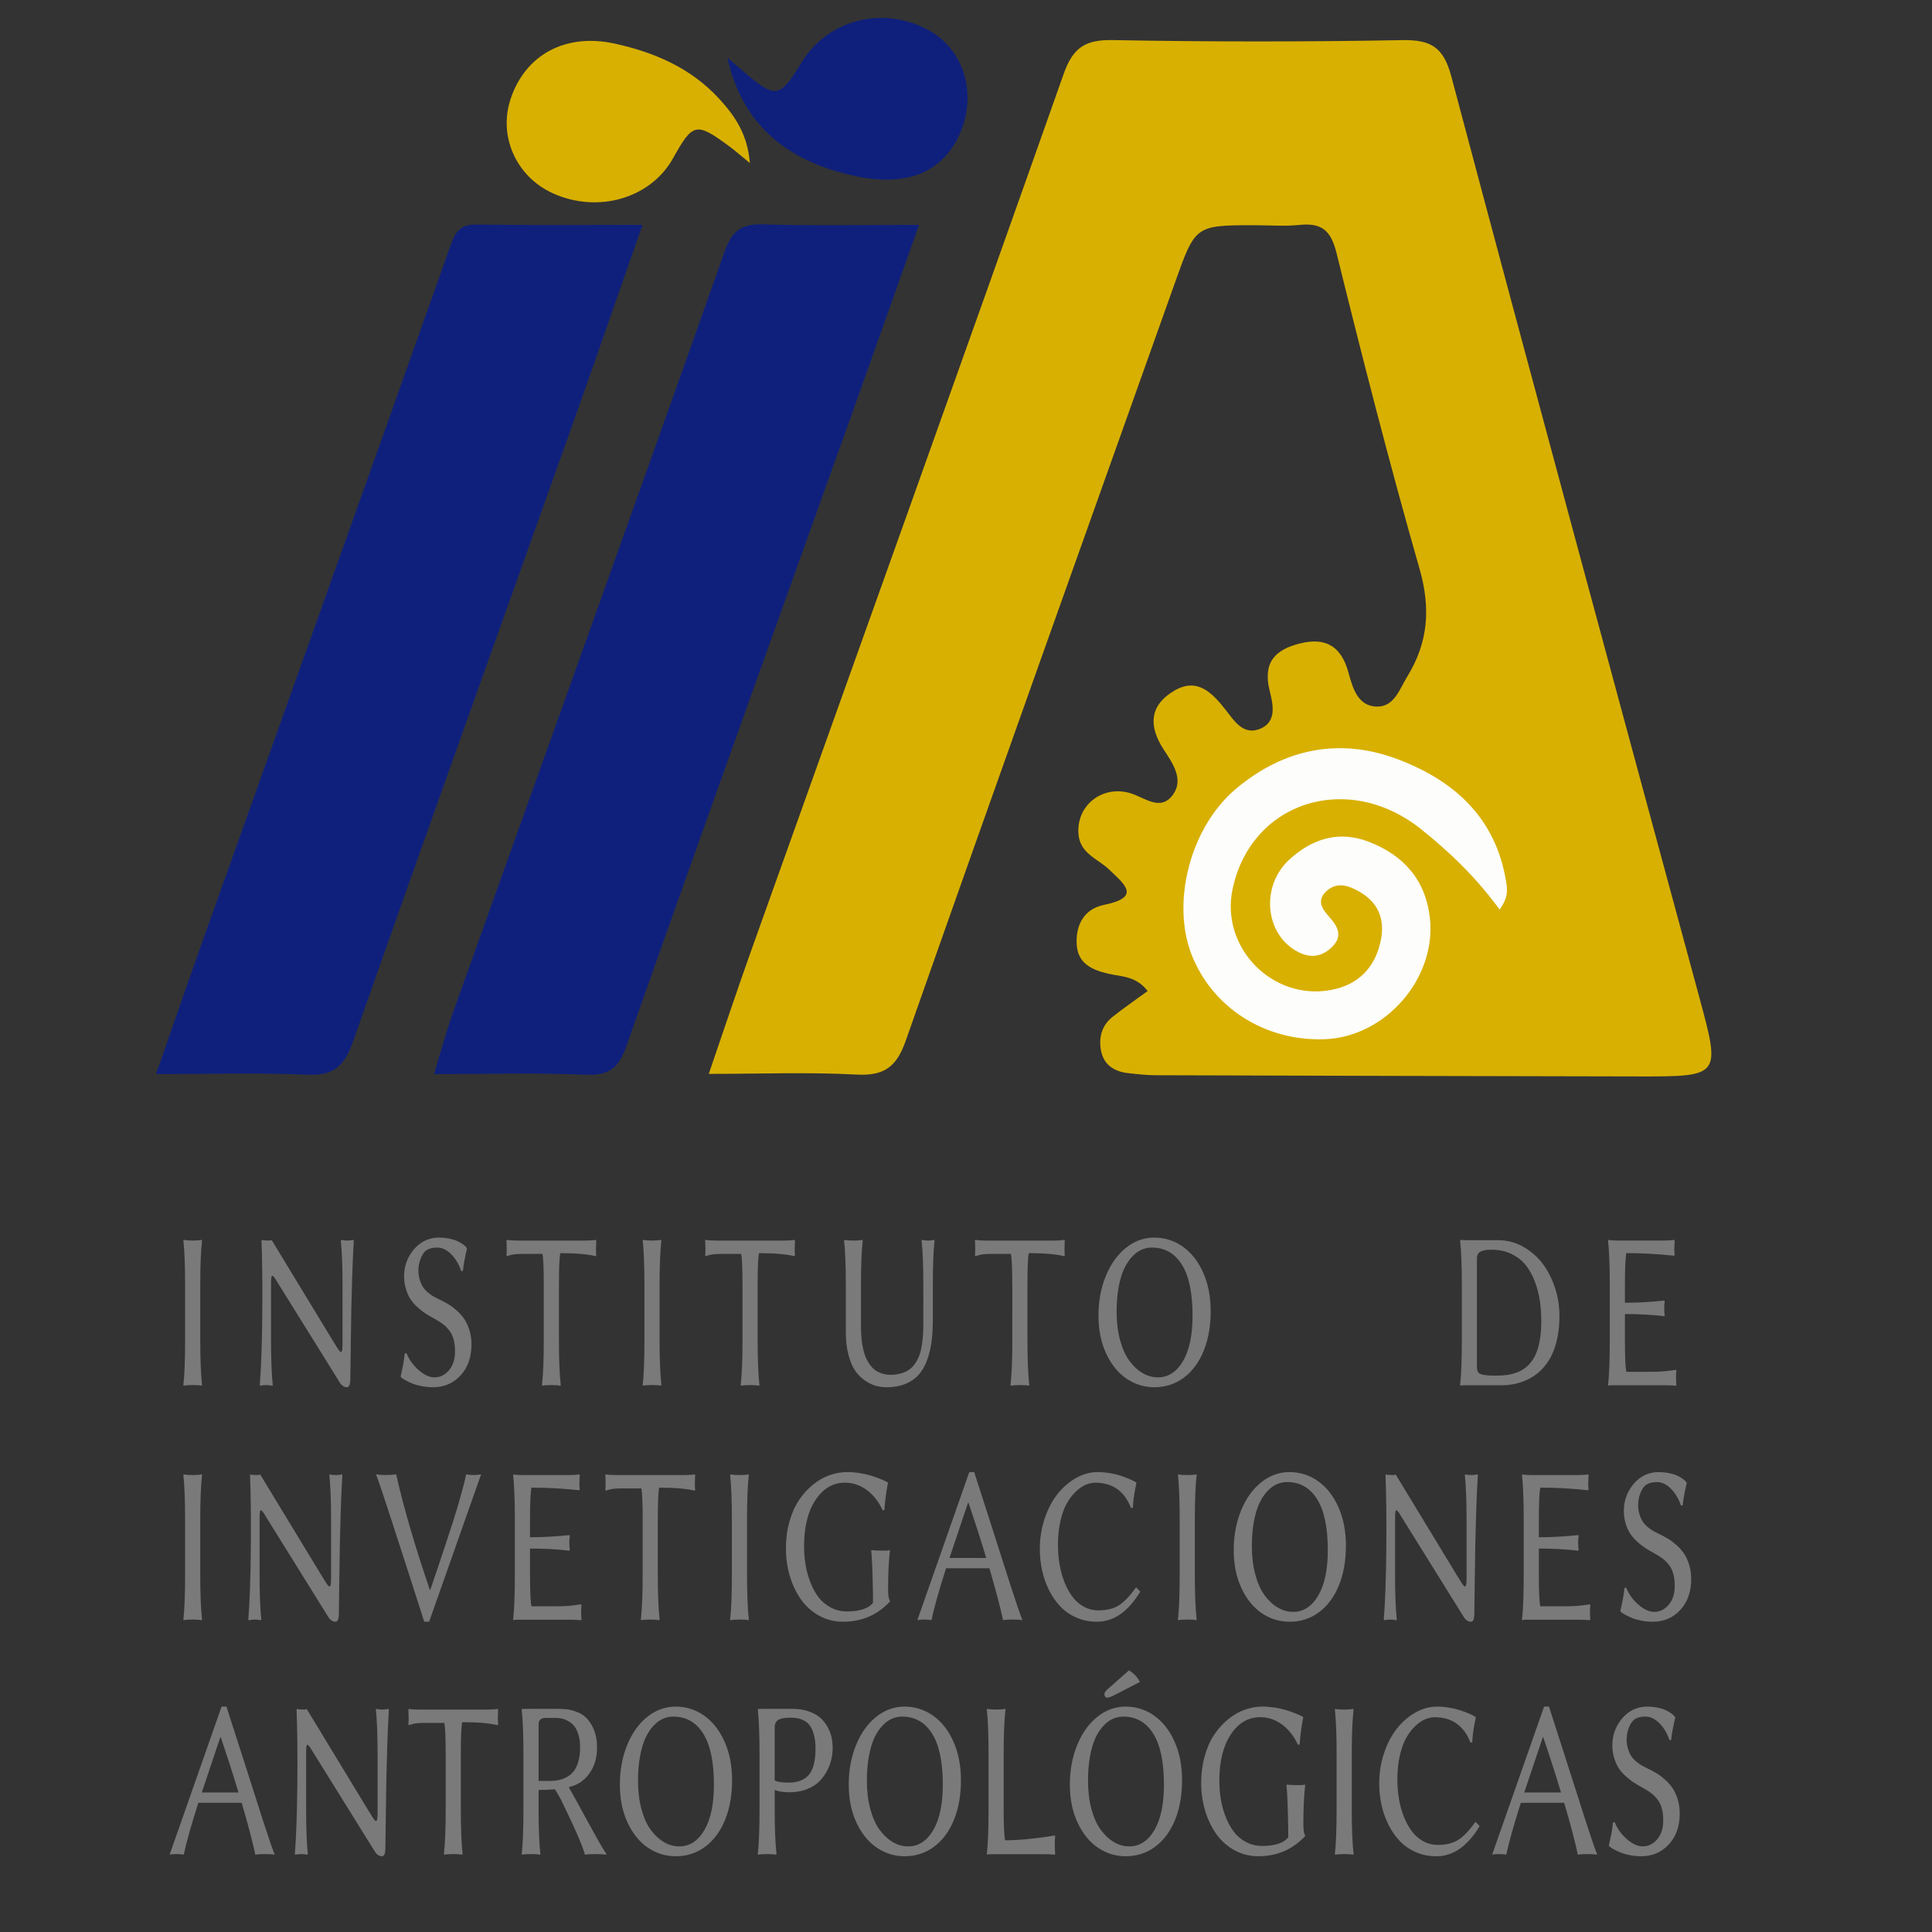 <?xml version="1.0" encoding="utf-8"?>
<!-- Generator: Adobe Illustrator 24.2.1, SVG Export Plug-In . SVG Version: 6.00 Build 0)  -->
<svg version="1.1" id="Layer_1" xmlns="http://www.w3.org/2000/svg" xmlns:xlink="http://www.w3.org/1999/xlink" x="0px" y="0px"
	 viewBox="0 0 100 100" style="enable-background:new 0 0 100 100;" xml:space="preserve">
<rect x="0" y="0" width="100" height="100" fill="#333333" stroke="none"/>
<style type="text/css">
	.logo1_logo_siteName_st0{fill:#D8B001;}
	.logo1_logo_siteName_st1{fill:#0F207C;}
	.logo1_siteName_st2{fill:#D8B002;}
	.logo1_siteName_st3{fill:#FDFDFB;}
	.logo1_siteName_st4{fill:#7A7A7A;}
</style>
<g>
	<path class="logo1_logo_siteName_st0" d="M59.403,51.295c-0.612-0.792-1.378-0.74-2.042-0.896
		c-0.879-0.207-1.6-0.544-1.634-1.573c-0.033-1.005,0.414-1.785,1.421-1.991
		c1.939-0.397,1.061-1.06,0.261-1.828c-0.577-0.554-1.493-0.814-1.585-1.813
		c-0.136-1.483,1.204-2.564,2.662-2.146c0.747,0.214,1.594,0.999,2.245,0.058
		c0.546-0.791-0.05-1.624-0.493-2.3c-0.8-1.221-0.742-2.286,0.519-3.043
		c1.192-0.716,1.962,0.062,2.678,0.973c0.419,0.532,0.88,1.302,1.708,1.016
		c0.998-0.345,0.738-1.334,0.572-2.009c-0.36-1.467,0.295-2.123,1.578-2.44
		c1.338-0.331,2.133,0.153,2.507,1.518c0.211,0.77,0.476,1.76,1.501,1.752
		c0.877-0.007,1.143-0.912,1.544-1.564c1.083-1.762,1.212-3.535,0.631-5.566
		c-1.549-5.415-2.947-10.874-4.296-16.342c-0.29-1.177-0.773-1.579-1.918-1.459
		c-0.764,0.08-1.544,0.016-2.317,0.016c-3.083,0.001-3.073,0.004-4.128,2.97
		c-4.652,13.076-9.331,26.142-13.934,39.235c-0.478,1.359-1.109,1.833-2.547,1.757
		c-2.482-0.132-4.976-0.036-7.65-0.036c0.766-2.23,1.45-4.293,2.181-6.34
		c5.403-15.138,10.836-30.265,16.189-45.42c0.486-1.376,1.128-1.775,2.545-1.749
		c4.992,0.093,9.987,0.092,14.979,0.002c1.479-0.027,2.137,0.362,2.539,1.874
		c4.221,15.878,8.522,31.735,12.817,47.594c1.132,4.178,1.157,4.178-3.16,4.171
		c-8.32-0.015-16.641-0.036-24.961-0.062c-0.473-0.001-0.948-0.055-1.419-0.108
		c-0.711-0.08-1.259-0.417-1.404-1.152c-0.134-0.677,0.027-1.314,0.597-1.764
		C58.144,52.188,58.729,51.787,59.403,51.295z"/>
	<path class="logo1_logo_siteName_st1" d="M47.568,11.639c-1.088,3.066-2.106,5.956-3.138,8.841
		c-4.007,11.207-8.039,22.406-11.996,33.631c-0.404,1.146-0.874,1.571-2.112,1.517
		c-2.543-0.111-5.094-0.033-7.861-0.033c0.36-1.169,0.641-2.22,1.005-3.24
		c4.682-13.106,9.394-26.201,14.035-39.321c0.389-1.101,0.876-1.455,2.006-1.42
		C42.111,11.694,44.718,11.639,47.568,11.639z"/>
	<path class="logo1_logo_siteName_st1" d="M33.253,11.639c-1.241,3.545-2.414,6.946-3.621,10.336
		c-3.792,10.649-7.619,21.286-11.365,31.95c-0.443,1.261-1.004,1.765-2.373,1.703
		c-2.542-0.116-5.093-0.033-7.818-0.033c0.869-2.485,1.671-4.817,2.499-7.139
		c4.256-11.93,8.528-23.856,12.76-35.794c0.258-0.729,0.546-1.053,1.355-1.04
		C27.474,11.666,30.259,11.639,33.253,11.639z"/>
	<path class="logo1_siteName_st2" d="M38.813,8.439c-0.476-0.388-0.767-0.647-1.08-0.877
		c-1.701-1.251-1.871-1.212-2.898,0.631c-1.157,2.076-3.885,2.87-6.221,1.811
		c-1.891-0.857-2.828-2.946-2.187-4.877c0.766-2.308,2.855-3.425,5.387-2.87
		c2.069,0.453,3.949,1.263,5.417,2.863C38.041,6.004,38.694,6.951,38.813,8.439z"/>
	<path class="logo1_logo_siteName_st1" d="M37.649,2.987c0.261,0.224,0.523,0.447,0.784,0.671
		c1.723,1.477,1.913,1.451,3.06-0.432c1.351-2.218,4.226-2.95,6.562-1.672
		c1.861,1.018,2.547,3.342,1.602,5.42c-0.846,1.86-2.596,2.716-5.31,2.156
		C41.028,8.445,38.462,6.682,37.649,2.987z"/>
	<path class="logo1_siteName_st3" d="M77.62,47.079c-1.221-1.672-2.585-2.978-4.061-4.158
		c-3.798-3.035-8.811-1.43-9.763,3.11c-0.629,2.999,2.041,5.763,5.076,5.214
		c1.428-0.259,2.314-1.159,2.601-2.588c0.224-1.114-0.154-1.981-1.174-2.541
		c-0.555-0.305-1.125-0.467-1.646,0.012c-0.563,0.518-0.157,0.987,0.194,1.382
		c0.46,0.517,0.633,1.009,0.065,1.538c-0.544,0.506-1.134,0.554-1.794,0.187
		c-1.648-0.916-1.875-3.37-0.383-4.743c1.175-1.081,2.563-1.52,4.11-0.924
		c1.797,0.693,2.944,1.968,3.165,3.943c0.349,3.117-2.29,6.159-5.434,6.278
		c-3.085,0.117-5.816-1.616-6.899-4.377c-1.053-2.687-0.091-6.593,2.319-8.604
		c2.452-2.046,5.315-2.655,8.347-1.511c2.928,1.105,5.072,3.031,5.61,6.315
		C78.018,46.013,78.091,46.427,77.62,47.079z"/>
	<g>
		<path class="logo1_siteName_st4" d="M9.581,66.532c0-0.997-0.03-1.771-0.089-2.321l0.018-0.034
			c0.11,0.022,0.264,0.034,0.463,0.034s0.354-0.012,0.467-0.034l0.018,0.034
			c-0.062,0.539-0.093,1.313-0.093,2.321v2.836c0,0.967,0.031,1.74,0.093,2.321l-0.018,0.034
			c-0.113-0.022-0.269-0.034-0.467-0.034s-0.353,0.012-0.463,0.034L9.492,71.689
			c0.059-0.524,0.089-1.299,0.089-2.321V66.532z"/>
		<path class="logo1_siteName_st4" d="M13.535,64.211l0.018-0.034c0.047,0.022,0.175,0.034,0.383,0.034l0.129-0.023
			l3.125,5.146c0.213,0.352,0.341,0.55,0.383,0.595c0.074,0.083,0.122,0.057,0.143-0.079
			c0.006-0.053,0.01-0.128,0.013-0.227v-3.091c0-0.997-0.03-1.771-0.089-2.321l0.018-0.034
			c0.11,0.022,0.217,0.034,0.321,0.034c0.098,0,0.203-0.012,0.316-0.034l0.018,0.034
			c-0.036,0.604-0.063,1.236-0.084,1.899c-0.021,0.662-0.036,1.209-0.044,1.642
			s-0.019,1.054-0.029,1.865c-0.011,0.812-0.019,1.421-0.024,1.829
			c-0.009,0.237-0.067,0.356-0.174,0.356c-0.154,0-0.285-0.093-0.392-0.277l-3.179-5.112l-0.143-0.232
			c-0.035-0.053-0.068-0.093-0.098-0.119s-0.051-0.036-0.064-0.03
			c-0.014,0.005-0.024,0.034-0.034,0.087c-0.009,0.054-0.014,0.113-0.016,0.182
			c-0.001,0.067-0.002,0.168-0.002,0.3v2.769c0,0.996,0.03,1.771,0.089,2.321l-0.018,0.034
			c-0.113-0.022-0.22-0.034-0.321-0.034c-0.101,0-0.206,0.012-0.316,0.034l-0.018-0.034
			c0.071-0.891,0.114-2.092,0.129-3.604C13.589,66.574,13.576,65.282,13.535,64.211z"/>
		<path class="logo1_siteName_st4" d="M22.488,71.293c0.288,0,0.537-0.121,0.748-0.365
			c0.21-0.243,0.316-0.572,0.316-0.987c0-0.238-0.026-0.447-0.078-0.629
			c-0.052-0.181-0.13-0.337-0.236-0.467c-0.105-0.131-0.215-0.238-0.329-0.323
			c-0.114-0.085-0.255-0.172-0.421-0.263c-0.184-0.103-0.337-0.192-0.459-0.271
			c-0.131-0.083-0.27-0.192-0.418-0.326s-0.27-0.272-0.363-0.416
			c-0.094-0.144-0.172-0.317-0.236-0.521c-0.064-0.204-0.096-0.423-0.096-0.657
			c0-0.403,0.096-0.768,0.289-1.093c0.193-0.324,0.432-0.563,0.717-0.719
			c0.247-0.132,0.507-0.198,0.784-0.198c0.199,0,0.385,0.019,0.559,0.054
			c0.173,0.036,0.312,0.079,0.416,0.131c0.104,0.051,0.194,0.103,0.27,0.155s0.128,0.099,0.158,0.136
			l0.044,0.051l0.018,0.034c-0.116,0.502-0.186,0.889-0.209,1.161l-0.089,0.011
			c-0.125-0.362-0.3-0.655-0.527-0.88s-0.465-0.337-0.714-0.337c-0.231,0-0.417,0.045-0.557,0.136
			c-0.119,0.083-0.218,0.225-0.298,0.425s-0.12,0.405-0.12,0.617c0,0.185,0.025,0.354,0.076,0.509
			c0.05,0.155,0.11,0.281,0.178,0.38c0.068,0.098,0.159,0.192,0.271,0.283
			c0.113,0.09,0.209,0.157,0.29,0.2c0.08,0.044,0.179,0.094,0.298,0.15
			c0.167,0.079,0.318,0.161,0.457,0.246s0.283,0.196,0.436,0.334s0.281,0.285,0.383,0.441
			c0.103,0.157,0.188,0.347,0.256,0.569c0.068,0.223,0.102,0.464,0.102,0.725
			c0,0.661-0.188,1.194-0.565,1.603c-0.376,0.407-0.852,0.611-1.424,0.611
			c-0.199,0-0.392-0.018-0.579-0.054s-0.344-0.079-0.47-0.13c-0.126-0.052-0.237-0.103-0.334-0.153
			c-0.096-0.051-0.167-0.094-0.211-0.127l-0.067-0.057l-0.018-0.034
			c0.009-0.038,0.028-0.125,0.058-0.261l0.067-0.317c0.015-0.075,0.031-0.172,0.049-0.291
			c0.018-0.119,0.031-0.228,0.041-0.325l0.089-0.012c0.14,0.344,0.353,0.638,0.639,0.883
			C21.962,71.171,22.232,71.293,22.488,71.293z"/>
		<path class="logo1_siteName_st4" d="M28.147,66.562c0-0.896-0.023-1.45-0.071-1.66c-0.362,0-0.696,0-1.002,0
			c-0.303,0-0.519,0.02-0.65,0.06l-0.191,0.06l-0.018-0.046c0.018-0.181,0.018-0.436,0-0.764
			l0.018-0.034c0.146,0.022,0.328,0.034,0.547,0.034h3.517c0.22,0,0.402-0.012,0.547-0.034
			l0.018,0.034c-0.018,0.328-0.018,0.583,0,0.764l-0.018,0.046c-0.418-0.105-1.033-0.159-1.843-0.159
			c-0.047,0.212-0.071,0.769-0.071,1.671v2.836c0,0.967,0.031,1.74,0.093,2.321l-0.022,0.034
			c-0.11-0.022-0.264-0.034-0.463-0.034c-0.199,0-0.354,0.012-0.463,0.034l-0.022-0.034
			c0.062-0.548,0.093-1.317,0.093-2.308V66.562z"/>
		<path class="logo1_siteName_st4" d="M33.356,66.532c0-0.997-0.03-1.771-0.089-2.321l0.018-0.034
			c0.11,0.022,0.264,0.034,0.463,0.034s0.354-0.012,0.467-0.034l0.018,0.034
			c-0.062,0.539-0.093,1.313-0.093,2.321v2.836c0,0.967,0.031,1.74,0.093,2.321l-0.018,0.034
			c-0.113-0.022-0.269-0.034-0.467-0.034s-0.353,0.012-0.463,0.034l-0.018-0.034
			c0.059-0.524,0.089-1.299,0.089-2.321V66.532z"/>
		<path class="logo1_siteName_st4" d="M38.432,66.562c0-0.896-0.023-1.45-0.071-1.66c-0.362,0-0.696,0-1.002,0
			c-0.303,0-0.519,0.02-0.65,0.06l-0.191,0.06l-0.018-0.046c0.018-0.181,0.018-0.436,0-0.764
			l0.018-0.034c0.146,0.022,0.328,0.034,0.547,0.034h3.517c0.22,0,0.402-0.012,0.547-0.034
			l0.018,0.034c-0.018,0.328-0.018,0.583,0,0.764l-0.018,0.046c-0.418-0.105-1.033-0.159-1.843-0.159
			c-0.047,0.212-0.071,0.769-0.071,1.671v2.836c0,0.967,0.031,1.74,0.093,2.321l-0.022,0.034
			c-0.11-0.022-0.264-0.034-0.463-0.034c-0.199,0-0.354,0.012-0.463,0.034l-0.022-0.034
			c0.062-0.548,0.093-1.317,0.093-2.308V66.562z"/>
		<path class="logo1_siteName_st4" d="M47.791,66.532c0-0.997-0.029-1.771-0.089-2.321l0.018-0.034
			c0.113,0.022,0.219,0.034,0.316,0.034c0.104,0,0.211-0.012,0.32-0.034l0.018,0.034
			c-0.06,0.513-0.089,1.287-0.089,2.321v1.737c0,0.435-0.022,0.823-0.066,1.167
			c-0.045,0.343-0.123,0.666-0.234,0.968s-0.256,0.553-0.434,0.753s-0.406,0.357-0.684,0.473
			s-0.599,0.173-0.964,0.173c-0.184,0-0.363-0.021-0.538-0.065c-0.175-0.043-0.361-0.129-0.559-0.258
			c-0.197-0.128-0.369-0.293-0.516-0.495c-0.147-0.201-0.269-0.478-0.365-0.826
			c-0.096-0.35-0.145-0.75-0.145-1.203v-2.423c0-0.997-0.03-1.771-0.089-2.321l0.018-0.034
			c0.11,0.022,0.264,0.034,0.463,0.034s0.354-0.012,0.467-0.034l0.018,0.034
			c-0.062,0.539-0.093,1.313-0.093,2.321v2.038c0,0.105,0,0.191,0.002,0.257
			c0.001,0.066,0.007,0.172,0.016,0.317s0.021,0.271,0.038,0.377
			c0.017,0.105,0.042,0.232,0.078,0.382s0.078,0.277,0.127,0.385s0.113,0.219,0.193,0.334
			c0.081,0.115,0.169,0.21,0.267,0.283c0.098,0.073,0.216,0.134,0.354,0.182
			c0.138,0.047,0.29,0.07,0.456,0.07c0.214,0,0.407-0.027,0.579-0.082s0.316-0.127,0.432-0.218
			c0.116-0.091,0.217-0.207,0.303-0.349s0.153-0.284,0.2-0.427c0.048-0.144,0.086-0.312,0.113-0.507
			c0.028-0.194,0.047-0.374,0.056-0.538c0.01-0.164,0.014-0.351,0.014-0.558V66.532z"/>
		<path class="logo1_siteName_st4" d="M52.395,66.562c0-0.896-0.024-1.45-0.071-1.66c-0.362,0-0.696,0-1.002,0
			c-0.303,0-0.52,0.02-0.649,0.06l-0.191,0.06l-0.019-0.046c0.019-0.181,0.019-0.436,0-0.764
			l0.019-0.034c0.145,0.022,0.327,0.034,0.547,0.034h3.517c0.22,0,0.402-0.012,0.548-0.034
			l0.018,0.034c-0.018,0.328-0.018,0.583,0,0.764l-0.018,0.046c-0.418-0.105-1.032-0.159-1.843-0.159
			c-0.048,0.212-0.071,0.769-0.071,1.671v2.836c0,0.967,0.031,1.74,0.094,2.321l-0.022,0.034
			c-0.11-0.022-0.265-0.034-0.463-0.034c-0.199,0-0.354,0.012-0.463,0.034l-0.022-0.034
			c0.062-0.548,0.094-1.317,0.094-2.308V66.562z"/>
		<path class="logo1_siteName_st4" d="M62.665,67.874c0,0.766-0.121,1.447-0.362,2.043
			c-0.242,0.597-0.585,1.061-1.029,1.391c-0.443,0.33-0.951,0.495-1.524,0.495
			c-0.525,0-1.006-0.148-1.442-0.444c-0.436-0.297-0.787-0.729-1.053-1.3
			c-0.266-0.569-0.398-1.225-0.398-1.964c0-0.748,0.126-1.43,0.379-2.047
			c0.252-0.617,0.599-1.104,1.039-1.458s0.93-0.532,1.467-0.532c0.546,0,1.04,0.157,1.482,0.47
			c0.442,0.313,0.793,0.762,1.053,1.345S62.665,67.123,62.665,67.874z M59.62,64.573
			c-0.181,0-0.356,0.036-0.527,0.11c-0.171,0.073-0.336,0.194-0.494,0.362
			c-0.159,0.168-0.297,0.376-0.414,0.625s-0.212,0.564-0.283,0.946
			c-0.07,0.381-0.106,0.808-0.106,1.279c0,0.54,0.06,1.028,0.178,1.466
			c0.119,0.438,0.279,0.795,0.481,1.07c0.201,0.275,0.429,0.488,0.681,0.637
			c0.252,0.149,0.518,0.224,0.797,0.224c0.534,0,0.967-0.28,1.298-0.841s0.496-1.347,0.496-2.357
			c0-1.174-0.186-2.055-0.557-2.642S60.282,64.573,59.62,64.573z"/>
		<path class="logo1_siteName_st4" d="M76.056,64.193c0.193,0,0.443,0,0.752,0c0.31,0,0.56,0,0.753,0
			c0.43,0,0.841,0.104,1.23,0.313c0.391,0.209,0.726,0.488,1.007,0.84
			c0.28,0.352,0.503,0.771,0.67,1.255c0.166,0.485,0.249,0.991,0.249,1.518
			c0,0.395-0.033,0.759-0.101,1.092c-0.066,0.332-0.155,0.62-0.267,0.862
			c-0.111,0.243-0.247,0.459-0.405,0.649c-0.159,0.189-0.326,0.345-0.501,0.465
			s-0.362,0.22-0.563,0.299c-0.2,0.079-0.395,0.135-0.583,0.166
			c-0.188,0.032-0.379,0.049-0.571,0.049c-0.339,0-0.654,0-0.946,0c-0.293,0-0.533,0-0.724,0
			c-0.095,0-0.182,0-0.261,0c-0.078,0-0.133,0.002-0.162,0.007l-0.049,0.016l-0.009-0.034
			c0.06-0.524,0.089-1.299,0.089-2.321v-2.836c0-0.997-0.029-1.771-0.089-2.321l0.018-0.034
			C75.693,64.188,75.848,64.193,76.056,64.193z M76.447,70.738c0,0.136,0.021,0.233,0.062,0.292
			s0.132,0.102,0.27,0.13s0.358,0.042,0.661,0.042c0.195,0,0.374-0.01,0.536-0.03
			c0.162-0.021,0.324-0.06,0.487-0.116s0.309-0.131,0.437-0.221
			c0.128-0.091,0.248-0.208,0.36-0.352c0.113-0.144,0.206-0.312,0.28-0.507
			s0.133-0.425,0.174-0.69c0.042-0.266,0.062-0.563,0.062-0.892c0-0.378-0.025-0.736-0.075-1.076
			c-0.051-0.339-0.139-0.672-0.263-0.999c-0.125-0.326-0.282-0.607-0.473-0.844
			c-0.189-0.235-0.435-0.426-0.734-0.571s-0.64-0.218-1.02-0.218c-0.124,0-0.229,0.005-0.312,0.017
			s-0.161,0.032-0.235,0.062s-0.13,0.077-0.165,0.142c-0.036,0.064-0.054,0.146-0.054,0.243V70.738z"
			/>
		<path class="logo1_siteName_st4" d="M84.105,69.353c0,0.881,0.025,1.432,0.076,1.652c0.361,0,0.757,0,1.184,0
			c0.428,0,0.766-0.018,1.016-0.052L86.75,70.902l0.018,0.046c-0.012,0.121-0.018,0.25-0.018,0.386
			c0,0.02,0.006,0.139,0.018,0.358L86.75,71.727c-0.146-0.018-0.328-0.025-0.548-0.025h-2.488
			c-0.095,0-0.182,0-0.261,0c-0.078,0-0.133,0.002-0.162,0.008l-0.049,0.018l-0.009-0.034
			c0.06-0.524,0.089-1.299,0.089-2.322V66.533c0-0.997-0.029-1.771-0.089-2.322l0.018-0.034
			c0.101,0.022,0.255,0.034,0.463,0.034h2.399c0.22,0,0.402-0.012,0.548-0.034l0.018,0.034
			c-0.012,0.219-0.018,0.366-0.018,0.441c0,0.079,0.006,0.179,0.018,0.3l-0.018,0.046
			c-0.843-0.091-1.67-0.137-2.479-0.137c-0.051,0.227-0.076,0.783-0.076,1.671v0.899
			c0.639,0,1.316-0.037,2.034-0.113l0.027,0.034c-0.018,0.103-0.027,0.227-0.027,0.374
			c0,0.144,0.01,0.266,0.027,0.368l-0.027,0.033c-0.596-0.075-1.274-0.112-2.034-0.112V69.353z"/>
		<path class="logo1_siteName_st4" d="M9.581,78.67c0-0.997-0.03-1.771-0.089-2.321l0.018-0.034
			c0.11,0.022,0.264,0.034,0.463,0.034s0.354-0.012,0.467-0.034l0.018,0.034
			c-0.062,0.539-0.093,1.313-0.093,2.321v2.836c0,0.967,0.031,1.74,0.093,2.321l-0.018,0.034
			c-0.113-0.022-0.269-0.034-0.467-0.034s-0.353,0.012-0.463,0.034L9.492,83.827
			c0.059-0.524,0.089-1.299,0.089-2.321V78.67z"/>
		<path class="logo1_siteName_st4" d="M12.942,76.349l0.018-0.034c0.047,0.022,0.175,0.034,0.383,0.034l0.129-0.023
			l3.125,5.146c0.213,0.352,0.341,0.55,0.383,0.595c0.074,0.083,0.122,0.057,0.143-0.079
			c0.006-0.053,0.01-0.128,0.013-0.227v-3.091c0-0.997-0.03-1.771-0.089-2.321l0.018-0.034
			c0.11,0.022,0.217,0.034,0.321,0.034c0.098,0,0.203-0.012,0.316-0.034l0.018,0.034
			c-0.036,0.604-0.063,1.236-0.084,1.899c-0.021,0.662-0.036,1.209-0.044,1.642
			s-0.019,1.054-0.029,1.865c-0.011,0.812-0.019,1.421-0.024,1.829
			c-0.009,0.237-0.067,0.356-0.174,0.356c-0.154,0-0.285-0.093-0.392-0.277l-3.179-5.112l-0.143-0.232
			c-0.035-0.053-0.068-0.093-0.098-0.119s-0.051-0.036-0.064-0.03
			c-0.014,0.005-0.024,0.034-0.034,0.087c-0.009,0.054-0.014,0.113-0.016,0.182
			c-0.001,0.067-0.002,0.168-0.002,0.3v2.769c0,0.996,0.03,1.771,0.089,2.321l-0.018,0.034
			c-0.113-0.022-0.22-0.034-0.321-0.034c-0.101,0-0.206,0.012-0.316,0.034l-0.018-0.034
			c0.071-0.891,0.114-2.092,0.129-3.604C12.997,78.712,12.983,77.42,12.942,76.349z"/>
		<path class="logo1_siteName_st4" d="M22.269,82.293l0.223-0.651l0.245-0.725l0.227-0.68l0.249-0.758l0.223-0.68
			c0.098-0.306,0.172-0.546,0.223-0.719l0.178-0.617c0.068-0.238,0.125-0.448,0.171-0.632
			c0.046-0.183,0.085-0.355,0.118-0.518c0.104,0.022,0.242,0.034,0.414,0.034
			c0.131,0,0.251-0.012,0.361-0.034l-2.689,7.626h-0.254l-0.872-2.718l-1.006-3.103
			c-0.279-0.856-0.485-1.458-0.619-1.806c0.151,0.022,0.334,0.034,0.547,0.034
			c0.181,0,0.347-0.012,0.499-0.034c0.365,1.646,0.945,3.639,1.741,5.979H22.269z"/>
		<path class="logo1_siteName_st4" d="M27.434,81.49c0,0.881,0.025,1.432,0.075,1.652c0.362,0,0.757,0,1.185,0
			c0.427,0,0.766-0.018,1.015-0.052l0.37-0.051l0.018,0.046c-0.012,0.121-0.018,0.25-0.018,0.386
			c0,0.02,0.006,0.139,0.018,0.358l-0.018,0.034c-0.146-0.018-0.328-0.025-0.547-0.025H27.041
			c-0.095,0-0.182,0-0.26,0s-0.133,0.002-0.163,0.008l-0.049,0.018l-0.009-0.034
			c0.059-0.524,0.089-1.299,0.089-2.322V78.671c0-0.997-0.03-1.771-0.089-2.322l0.018-0.034
			c0.101,0.022,0.255,0.034,0.463,0.034h2.399c0.22,0,0.402-0.012,0.548-0.034l0.018,0.034
			c-0.012,0.219-0.018,0.366-0.018,0.441c0,0.079,0.006,0.179,0.018,0.3l-0.018,0.046
			c-0.843-0.091-1.669-0.137-2.48-0.137c-0.05,0.227-0.075,0.783-0.075,1.671v0.899
			c0.638,0,1.316-0.037,2.034-0.113l0.027,0.034c-0.018,0.103-0.027,0.227-0.027,0.374
			c0,0.144,0.009,0.266,0.027,0.368l-0.027,0.033c-0.597-0.075-1.275-0.112-2.034-0.112V81.49z"/>
		<path class="logo1_siteName_st4" d="M33.265,78.699c0-0.896-0.023-1.45-0.071-1.66c-0.362,0-0.696,0-1.002,0
			c-0.303,0-0.519,0.02-0.65,0.06l-0.191,0.06l-0.018-0.046c0.018-0.181,0.018-0.436,0-0.764
			l0.018-0.034c0.146,0.022,0.328,0.034,0.547,0.034h3.517c0.22,0,0.402-0.012,0.547-0.034
			l0.018,0.034c-0.018,0.328-0.018,0.583,0,0.764l-0.018,0.046c-0.418-0.105-1.033-0.159-1.843-0.159
			c-0.047,0.212-0.071,0.769-0.071,1.671v2.836c0,0.967,0.031,1.74,0.093,2.321l-0.022,0.034
			c-0.11-0.022-0.264-0.034-0.463-0.034c-0.199,0-0.354,0.012-0.463,0.034l-0.022-0.034
			c0.062-0.548,0.093-1.317,0.093-2.308V78.699z"/>
		<path class="logo1_siteName_st4" d="M37.882,78.67c0-0.997-0.03-1.771-0.089-2.321l0.018-0.034
			c0.11,0.022,0.264,0.034,0.463,0.034s0.354-0.012,0.467-0.034l0.018,0.034
			c-0.062,0.539-0.093,1.313-0.093,2.321v2.836c0,0.967,0.031,1.74,0.093,2.321l-0.018,0.034
			c-0.113-0.022-0.269-0.034-0.467-0.034s-0.353,0.012-0.463,0.034l-0.018-0.034
			c0.059-0.524,0.089-1.299,0.089-2.321V78.67z"/>
		<path class="logo1_siteName_st4" d="M45.184,82.469c-0.018-1.068-0.048-1.803-0.089-2.203l0.018-0.033
			c0.101,0.017,0.255,0.025,0.462,0.025c0.096,0,0.182,0,0.261,0s0.134-0.006,0.167-0.018l0.049-0.008
			l0.01,0.033c-0.062,0.54-0.094,1.197-0.094,1.971v0.073c0,0.272,0.031,0.457,0.094,0.555v0.034
			c-0.65,0.694-1.459,1.042-2.427,1.042c-0.445,0-0.855-0.103-1.231-0.309s-0.688-0.483-0.937-0.832
			c-0.249-0.35-0.443-0.752-0.581-1.209c-0.138-0.457-0.207-0.936-0.207-1.438
			c0-0.495,0.06-0.957,0.181-1.388c0.12-0.43,0.283-0.8,0.49-1.109
			c0.206-0.31,0.445-0.575,0.716-0.799c0.271-0.223,0.561-0.389,0.866-0.498
			s0.616-0.164,0.93-0.164c0.208,0,0.421,0.019,0.641,0.054c0.22,0.036,0.412,0.079,0.577,0.131
			c0.165,0.051,0.314,0.103,0.447,0.155c0.134,0.053,0.236,0.099,0.308,0.136l0.106,0.051
			l0.018,0.034c-0.101,0.54-0.161,1.008-0.182,1.404l-0.09,0.011
			c-0.204-0.445-0.479-0.794-0.823-1.047s-0.72-0.38-1.126-0.38c-0.624,0-1.132,0.299-1.527,0.895
			c-0.395,0.597-0.592,1.396-0.592,2.396c0,0.316,0.024,0.629,0.074,0.937
			c0.049,0.308,0.13,0.61,0.245,0.909c0.114,0.298,0.254,0.559,0.42,0.781
			c0.167,0.223,0.378,0.402,0.635,0.54c0.256,0.139,0.541,0.207,0.853,0.207
			c0.647,0,1.093-0.147,1.34-0.441V82.469z"/>
		<path class="logo1_siteName_st4" d="M48.968,81.172c-0.368,1.153-0.62,2.05-0.757,2.689
			c-0.074-0.022-0.212-0.034-0.414-0.034c-0.137,0-0.242,0.012-0.316,0.034l2.689-7.666h0.254
			l0.881,2.74l0.993,3.103c0.281,0.872,0.489,1.479,0.623,1.823
			c-0.104-0.022-0.285-0.034-0.543-0.034c-0.202,0-0.354,0.012-0.459,0.034
			c-0.134-0.636-0.369-1.532-0.708-2.689c-0.341,0-0.697,0-1.068,0
			C49.708,81.172,49.316,81.172,48.968,81.172z M51.047,80.64c-0.288-0.957-0.596-1.911-0.922-2.864
			h-0.018L49.146,80.64c0.054,0,0.2,0,0.441,0c0.24,0,0.41,0,0.511,0
			C50.434,80.64,50.75,80.64,51.047,80.64z"/>
		<path class="logo1_siteName_st4" d="M56.812,76.195c0.207,0,0.418,0.019,0.632,0.054
			c0.214,0.036,0.397,0.079,0.552,0.131c0.154,0.051,0.295,0.103,0.421,0.155s0.222,0.099,0.287,0.136
			l0.098,0.051l0.018,0.034l-0.058,0.289l-0.044,0.249c-0.01,0.045-0.02,0.111-0.031,0.198
			c-0.013,0.087-0.021,0.171-0.029,0.252s-0.014,0.18-0.021,0.297l-0.093,0.012
			c-0.342-0.872-0.96-1.309-1.856-1.309c-0.157,0-0.32,0.035-0.487,0.105
			c-0.168,0.069-0.339,0.187-0.513,0.351c-0.173,0.164-0.328,0.365-0.465,0.604
			c-0.137,0.237-0.248,0.543-0.334,0.917c-0.086,0.373-0.129,0.785-0.129,1.234
			c0,0.343,0.026,0.677,0.08,1.002c0.054,0.324,0.138,0.632,0.252,0.923
			c0.114,0.29,0.253,0.545,0.416,0.764c0.163,0.22,0.36,0.392,0.592,0.519
			c0.231,0.126,0.483,0.189,0.757,0.189c0.422,0,0.771-0.085,1.046-0.255
			c0.276-0.17,0.576-0.483,0.899-0.939l0.219,0.221c-0.627,1.042-1.375,1.562-2.244,1.562
			c-0.38,0-0.732-0.071-1.058-0.212c-0.324-0.142-0.603-0.334-0.832-0.575
			c-0.23-0.241-0.426-0.523-0.588-0.847c-0.161-0.322-0.282-0.664-0.36-1.024
			c-0.079-0.36-0.118-0.729-0.118-1.106c0-0.555,0.084-1.082,0.252-1.58
			c0.167-0.498,0.39-0.921,0.665-1.268c0.276-0.348,0.596-0.623,0.957-0.827
			C56.057,76.297,56.429,76.195,56.812,76.195z"/>
		<path class="logo1_siteName_st4" d="M61.06,78.67c0-0.997-0.029-1.771-0.089-2.321l0.018-0.034
			c0.109,0.022,0.264,0.034,0.463,0.034s0.354-0.012,0.468-0.034l0.018,0.034
			c-0.062,0.539-0.094,1.313-0.094,2.321v2.836c0,0.967,0.031,1.74,0.094,2.321l-0.018,0.034
			c-0.113-0.022-0.269-0.034-0.468-0.034s-0.354,0.012-0.463,0.034l-0.018-0.034
			c0.06-0.524,0.089-1.299,0.089-2.321V78.67z"/>
		<path class="logo1_siteName_st4" d="M69.665,80.012c0,0.766-0.121,1.447-0.362,2.043
			c-0.242,0.597-0.585,1.061-1.029,1.391c-0.443,0.33-0.951,0.495-1.524,0.495
			c-0.525,0-1.006-0.148-1.442-0.444c-0.436-0.297-0.787-0.729-1.053-1.3
			c-0.266-0.569-0.398-1.225-0.398-1.964c0-0.748,0.126-1.43,0.379-2.047
			c0.252-0.617,0.599-1.104,1.039-1.458s0.93-0.532,1.467-0.532c0.546,0,1.04,0.157,1.482,0.47
			c0.442,0.313,0.793,0.762,1.053,1.345S69.665,79.261,69.665,80.012z M66.62,76.711
			c-0.181,0-0.356,0.036-0.527,0.11c-0.171,0.073-0.336,0.194-0.494,0.362
			c-0.159,0.168-0.297,0.376-0.414,0.625s-0.212,0.564-0.283,0.946
			c-0.07,0.381-0.106,0.808-0.106,1.279c0,0.54,0.06,1.028,0.178,1.466
			c0.119,0.438,0.279,0.795,0.481,1.07c0.201,0.275,0.429,0.488,0.681,0.637
			c0.252,0.149,0.518,0.224,0.797,0.224c0.534,0,0.967-0.28,1.298-0.841s0.496-1.347,0.496-2.357
			c0-1.174-0.186-2.055-0.557-2.642S67.282,76.711,66.62,76.711z"/>
		<path class="logo1_siteName_st4" d="M71.713,76.349l0.019-0.034c0.047,0.022,0.175,0.034,0.383,0.034l0.129-0.023
			l3.125,5.146c0.214,0.352,0.341,0.55,0.383,0.595c0.074,0.083,0.122,0.057,0.143-0.079
			c0.006-0.053,0.01-0.128,0.014-0.227v-3.091c0-0.997-0.03-1.771-0.09-2.321l0.019-0.034
			c0.109,0.022,0.216,0.034,0.32,0.034c0.098,0,0.203-0.012,0.315-0.034l0.019,0.034
			c-0.036,0.604-0.064,1.236-0.085,1.899c-0.021,0.662-0.035,1.209-0.045,1.642
			c-0.009,0.433-0.019,1.054-0.028,1.865c-0.011,0.812-0.019,1.421-0.024,1.829
			c-0.009,0.237-0.067,0.356-0.174,0.356c-0.154,0-0.285-0.093-0.392-0.277l-3.179-5.112l-0.143-0.232
			c-0.035-0.053-0.068-0.093-0.098-0.119s-0.051-0.036-0.064-0.03
			c-0.014,0.005-0.024,0.034-0.033,0.087c-0.009,0.054-0.015,0.113-0.016,0.182
			c-0.002,0.067-0.003,0.168-0.003,0.3v2.769c0,0.996,0.03,1.771,0.09,2.321l-0.019,0.034
			c-0.112-0.022-0.22-0.034-0.32-0.034s-0.206,0.012-0.316,0.034l-0.018-0.034
			c0.071-0.891,0.114-2.092,0.129-3.604C71.769,78.712,71.755,77.42,71.713,76.349z"/>
		<path class="logo1_siteName_st4" d="M79.65,81.49c0,0.881,0.025,1.432,0.076,1.652c0.361,0,0.757,0,1.184,0
			c0.428,0,0.766-0.018,1.016-0.052l0.369-0.051l0.018,0.046c-0.012,0.121-0.018,0.25-0.018,0.386
			c0,0.02,0.006,0.139,0.018,0.358l-0.018,0.034c-0.146-0.018-0.328-0.025-0.548-0.025h-2.488
			c-0.095,0-0.182,0-0.261,0c-0.078,0-0.133,0.002-0.162,0.008l-0.049,0.018l-0.009-0.034
			c0.06-0.524,0.089-1.299,0.089-2.322V78.671c0-0.997-0.029-1.771-0.089-2.322l0.018-0.034
			c0.101,0.022,0.255,0.034,0.463,0.034h2.399c0.22,0,0.402-0.012,0.548-0.034l0.018,0.034
			c-0.012,0.219-0.018,0.366-0.018,0.441c0,0.079,0.006,0.179,0.018,0.3l-0.018,0.046
			c-0.843-0.091-1.67-0.137-2.479-0.137c-0.051,0.227-0.076,0.783-0.076,1.671v0.899
			c0.639,0,1.316-0.037,2.034-0.113l0.027,0.034c-0.018,0.103-0.027,0.227-0.027,0.374
			c0,0.144,0.01,0.266,0.027,0.368l-0.027,0.033c-0.596-0.075-1.274-0.112-2.034-0.112V81.49z"/>
		<path class="logo1_siteName_st4" d="M85.621,83.431c0.288,0,0.537-0.121,0.748-0.365
			c0.211-0.243,0.315-0.572,0.315-0.987c0-0.238-0.025-0.447-0.077-0.629
			c-0.052-0.181-0.131-0.337-0.236-0.467c-0.105-0.131-0.215-0.238-0.329-0.323
			s-0.255-0.172-0.421-0.263c-0.184-0.103-0.337-0.192-0.459-0.271
			c-0.13-0.083-0.27-0.192-0.418-0.326s-0.27-0.272-0.363-0.416
			c-0.093-0.144-0.172-0.317-0.235-0.521c-0.064-0.204-0.096-0.423-0.096-0.657
			c0-0.403,0.097-0.768,0.289-1.093c0.193-0.324,0.432-0.563,0.717-0.719
			c0.246-0.132,0.508-0.198,0.783-0.198c0.199,0,0.386,0.019,0.559,0.054
			c0.174,0.036,0.312,0.079,0.417,0.131c0.104,0.051,0.193,0.103,0.269,0.155
			c0.076,0.053,0.129,0.099,0.158,0.136l0.045,0.051l0.018,0.034
			c-0.115,0.502-0.186,0.889-0.209,1.161l-0.089,0.011c-0.125-0.362-0.301-0.655-0.527-0.88
			c-0.228-0.225-0.466-0.337-0.715-0.337c-0.231,0-0.417,0.045-0.557,0.136
			c-0.119,0.083-0.218,0.225-0.298,0.425s-0.12,0.405-0.12,0.617c0,0.185,0.024,0.354,0.075,0.509
			c0.051,0.155,0.109,0.281,0.178,0.38c0.068,0.098,0.159,0.192,0.271,0.283
			c0.113,0.09,0.21,0.157,0.29,0.2c0.08,0.044,0.18,0.094,0.298,0.15
			c0.166,0.079,0.318,0.161,0.456,0.246c0.139,0.085,0.284,0.196,0.437,0.334
			c0.153,0.138,0.28,0.285,0.383,0.441c0.103,0.157,0.188,0.347,0.256,0.569
			s0.103,0.464,0.103,0.725c0,0.661-0.188,1.194-0.565,1.603c-0.377,0.407-0.852,0.611-1.424,0.611
			c-0.199,0-0.393-0.018-0.579-0.054c-0.188-0.036-0.344-0.079-0.47-0.13
			c-0.126-0.052-0.237-0.103-0.334-0.153s-0.167-0.094-0.211-0.127l-0.067-0.057l-0.018-0.034
			c0.009-0.038,0.028-0.125,0.058-0.261l0.067-0.317c0.015-0.075,0.031-0.172,0.049-0.291
			s0.031-0.228,0.04-0.325l0.089-0.012c0.14,0.344,0.353,0.638,0.639,0.883
			C85.095,83.309,85.366,83.431,85.621,83.431z"/>
		<path class="logo1_siteName_st4" d="M10.266,93.311C9.898,94.464,9.646,95.36,9.509,96
			c-0.074-0.022-0.212-0.034-0.414-0.034c-0.136,0-0.242,0.012-0.316,0.034l2.689-7.666h0.253
			l0.881,2.74l0.993,3.103c0.282,0.872,0.49,1.479,0.624,1.823
			c-0.104-0.022-0.285-0.034-0.543-0.034c-0.202,0-0.355,0.012-0.459,0.034
			c-0.133-0.636-0.369-1.532-0.708-2.689c-0.341,0-0.697,0-1.068,0
			C11.005,93.311,10.613,93.311,10.266,93.311z M12.345,92.778c-0.288-0.957-0.595-1.911-0.922-2.864
			h-0.018l-0.961,2.864c0.053,0,0.2,0,0.44,0c0.241,0,0.411,0,0.512,0
			C11.732,92.778,12.048,92.778,12.345,92.778z"/>
		<path class="logo1_siteName_st4" d="M15.35,88.487l0.018-0.034c0.047,0.022,0.175,0.034,0.383,0.034l0.129-0.023
			l3.125,5.146c0.213,0.352,0.341,0.55,0.383,0.595c0.074,0.083,0.122,0.057,0.143-0.079
			c0.006-0.053,0.01-0.128,0.013-0.227v-3.091c0-0.997-0.03-1.771-0.089-2.321l0.018-0.034
			c0.11,0.022,0.217,0.034,0.321,0.034c0.098,0,0.203-0.012,0.316-0.034l0.018,0.034
			c-0.036,0.604-0.063,1.236-0.084,1.899c-0.021,0.662-0.036,1.209-0.044,1.642
			s-0.019,1.054-0.029,1.865c-0.011,0.812-0.019,1.421-0.024,1.829
			c-0.009,0.237-0.067,0.356-0.174,0.356c-0.154,0-0.285-0.093-0.392-0.277l-3.179-5.112l-0.143-0.232
			c-0.035-0.053-0.068-0.093-0.098-0.119s-0.051-0.036-0.064-0.03
			c-0.014,0.005-0.024,0.034-0.034,0.087c-0.009,0.054-0.014,0.113-0.016,0.182
			c-0.001,0.067-0.002,0.168-0.002,0.3v2.769c0,0.996,0.03,1.771,0.089,2.321L15.916,96
			c-0.113-0.022-0.22-0.034-0.321-0.034c-0.101,0-0.206,0.012-0.316,0.034l-0.018-0.034
			c0.071-0.891,0.114-2.092,0.129-3.604C15.405,90.851,15.392,89.559,15.35,88.487z"/>
		<path class="logo1_siteName_st4" d="M23.069,90.838c0-0.896-0.023-1.45-0.071-1.66c-0.362,0-0.696,0-1.002,0
			c-0.303,0-0.519,0.02-0.65,0.06l-0.191,0.06l-0.018-0.046c0.018-0.181,0.018-0.436,0-0.764
			l0.018-0.034c0.146,0.022,0.328,0.034,0.547,0.034h3.517c0.22,0,0.402-0.012,0.547-0.034
			l0.018,0.034c-0.018,0.328-0.018,0.583,0,0.764l-0.018,0.046c-0.418-0.105-1.033-0.159-1.843-0.159
			c-0.047,0.212-0.071,0.769-0.071,1.671v2.836c0,0.967,0.031,1.74,0.093,2.321L23.924,96
			c-0.11-0.022-0.264-0.034-0.463-0.034c-0.199,0-0.354,0.012-0.463,0.034l-0.022-0.034
			c0.062-0.548,0.093-1.317,0.093-2.308V90.838z"/>
		<path class="logo1_siteName_st4" d="M27.877,92.648v0.996c0,0.967,0.031,1.74,0.093,2.321L27.952,96
			c-0.113-0.022-0.269-0.034-0.467-0.034S27.132,95.978,27.022,96l-0.018-0.034
			c0.059-0.524,0.089-1.299,0.089-2.321v-2.836c0-0.997-0.03-1.771-0.089-2.321l0.018-0.034
			c0.11-0.004,0.264-0.006,0.463-0.006c0.095,0,0.307,0,0.634,0c0.328,0,0.528,0,0.599,0
			c0.243,0,0.448,0.009,0.614,0.025c0.166,0.017,0.355,0.068,0.567,0.154
			c0.212,0.086,0.387,0.209,0.523,0.37c0.321,0.381,0.481,0.859,0.481,1.436
			c0,0.44-0.084,0.817-0.254,1.129c-0.169,0.312-0.389,0.553-0.659,0.721
			c-0.133,0.086-0.317,0.159-0.552,0.219c0.142,0.241,0.46,0.818,0.955,1.729
			s0.826,1.49,0.995,1.735L31.371,96c-0.122-0.022-0.304-0.034-0.547-0.034
			c-0.25,0-0.432,0.012-0.547,0.034c-0.048-0.188-0.16-0.49-0.336-0.903
			c-0.176-0.413-0.354-0.803-0.532-1.169l-0.165-0.34l-0.173-0.362
			c-0.039-0.083-0.091-0.183-0.158-0.3s-0.13-0.221-0.189-0.312
			C28.476,92.637,28.194,92.648,27.877,92.648z M28.727,88.917c-0.217,0-0.377,0-0.481,0
			s-0.187,0.022-0.249,0.065c-0.062,0.044-0.098,0.093-0.107,0.147
			c-0.009,0.056-0.013,0.147-0.013,0.276v2.777h0.529c0.187,0,0.357-0.015,0.51-0.045
			s0.3-0.085,0.441-0.166s0.26-0.187,0.356-0.316c0.097-0.13,0.173-0.298,0.229-0.505
			c0.056-0.207,0.084-0.447,0.084-0.722c0-0.241-0.027-0.453-0.083-0.635
			c-0.055-0.183-0.125-0.328-0.211-0.438s-0.189-0.197-0.309-0.266
			c-0.121-0.067-0.236-0.113-0.347-0.138C28.965,88.93,28.849,88.917,28.727,88.917z"/>
		<path class="logo1_siteName_st4" d="M37.893,92.15c0,0.766-0.121,1.447-0.363,2.043
			c-0.242,0.597-0.584,1.061-1.028,1.391s-0.952,0.495-1.525,0.495c-0.525,0-1.006-0.148-1.442-0.444
			c-0.437-0.297-0.788-0.729-1.053-1.3c-0.266-0.569-0.398-1.225-0.398-1.964
			c0-0.748,0.126-1.43,0.378-2.047c0.252-0.617,0.599-1.104,1.04-1.458
			c0.441-0.354,0.93-0.532,1.467-0.532c0.546,0,1.04,0.157,1.482,0.47
			c0.442,0.313,0.793,0.762,1.053,1.345S37.893,91.399,37.893,92.15z M34.848,88.85
			c-0.181,0-0.357,0.036-0.527,0.11c-0.171,0.073-0.335,0.194-0.494,0.362
			c-0.159,0.168-0.297,0.376-0.414,0.625s-0.211,0.564-0.283,0.946
			c-0.071,0.381-0.107,0.808-0.107,1.279c0,0.54,0.06,1.028,0.178,1.466
			c0.119,0.438,0.279,0.795,0.48,1.07c0.202,0.275,0.429,0.488,0.681,0.637
			c0.252,0.149,0.518,0.224,0.797,0.224c0.534,0,0.967-0.28,1.298-0.841
			c0.331-0.561,0.496-1.347,0.496-2.357c0-1.174-0.186-2.055-0.556-2.642
			C36.026,89.143,35.51,88.85,34.848,88.85z"/>
		<path class="logo1_siteName_st4" d="M39.313,90.809c0-0.997-0.03-1.771-0.089-2.321l0.018-0.034
			c0.11-0.004,0.264-0.006,0.463-0.006c0.092,0,0.309,0,0.65,0s0.551,0,0.628,0
			c0.323,0,0.612,0.043,0.866,0.129s0.457,0.197,0.61,0.334s0.279,0.297,0.378,0.479
			c0.1,0.184,0.167,0.363,0.205,0.539s0.056,0.355,0.056,0.538c0,0.206-0.023,0.411-0.071,0.614
			c-0.047,0.204-0.127,0.409-0.24,0.614c-0.113,0.206-0.252,0.388-0.418,0.545
			c-0.166,0.156-0.379,0.284-0.639,0.381c-0.26,0.098-0.548,0.146-0.866,0.146
			c-0.312,0-0.567-0.039-0.766-0.118v0.996c0,0.967,0.031,1.74,0.093,2.321L40.172,96
			c-0.113-0.022-0.269-0.034-0.467-0.034S39.352,95.978,39.242,96l-0.018-0.034
			c0.059-0.524,0.089-1.299,0.089-2.321V90.809z M40.097,89.415v2.735
			c0.122,0.079,0.362,0.118,0.721,0.118c0.466,0,0.815-0.134,1.046-0.401
			c0.231-0.269,0.347-0.723,0.347-1.364c0-0.269-0.026-0.501-0.078-0.697
			c-0.052-0.195-0.118-0.351-0.196-0.464s-0.177-0.204-0.296-0.271
			c-0.119-0.068-0.234-0.112-0.347-0.133c-0.113-0.021-0.239-0.031-0.378-0.031
			c-0.312,0-0.526,0.04-0.643,0.121C40.155,89.108,40.097,89.238,40.097,89.415z"/>
		<path class="logo1_siteName_st4" d="M49.739,92.15c0,0.766-0.121,1.447-0.362,2.043
			c-0.242,0.597-0.585,1.061-1.029,1.391c-0.443,0.33-0.951,0.495-1.524,0.495
			c-0.525,0-1.006-0.148-1.441-0.444c-0.437-0.297-0.788-0.729-1.054-1.3
			c-0.266-0.569-0.398-1.225-0.398-1.964c0-0.748,0.126-1.43,0.378-2.047
			c0.252-0.617,0.599-1.104,1.04-1.458s0.93-0.532,1.467-0.532c0.546,0,1.04,0.157,1.482,0.47
			c0.442,0.313,0.793,0.762,1.053,1.345S49.739,91.399,49.739,92.15z M46.694,88.85
			c-0.181,0-0.356,0.036-0.527,0.11c-0.171,0.073-0.336,0.194-0.494,0.362
			c-0.159,0.168-0.297,0.376-0.414,0.625s-0.211,0.564-0.283,0.946
			c-0.071,0.381-0.107,0.808-0.107,1.279c0,0.54,0.06,1.028,0.178,1.466
			c0.119,0.438,0.279,0.795,0.481,1.07c0.201,0.275,0.429,0.488,0.681,0.637
			c0.252,0.149,0.518,0.224,0.797,0.224c0.534,0,0.967-0.28,1.298-0.841s0.496-1.347,0.496-2.357
			c0-1.174-0.186-2.055-0.557-2.642S47.356,88.85,46.694,88.85z"/>
		<path class="logo1_siteName_st4" d="M51.95,90.805v2.835c0,0.853,0.025,1.391,0.076,1.613
			c0.362,0,0.757-0.021,1.184-0.064c0.428-0.043,0.766-0.085,1.016-0.125l0.369-0.062l0.018,0.044
			c-0.012,0.121-0.018,0.257-0.018,0.408c0,0.12,0.006,0.29,0.018,0.509l-0.018,0.034
			c-0.146-0.018-0.328-0.025-0.548-0.025h-2.488c-0.092,0-0.177,0-0.256,0
			c-0.078,0-0.134,0.003-0.167,0.008l-0.049,0.018l-0.009-0.034c0.06-0.524,0.089-1.298,0.089-2.321
			v-2.836c0-0.997-0.029-1.771-0.089-2.321l0.018-0.034c0.11,0.022,0.265,0.034,0.463,0.034
			c0.205,0,0.363-0.012,0.477-0.034l0.009,0.034C51.981,89.023,51.95,89.797,51.95,90.805z"/>
		<path class="logo1_siteName_st4" d="M61.184,92.15c0,0.766-0.121,1.447-0.362,2.043
			c-0.242,0.597-0.585,1.061-1.029,1.391c-0.443,0.33-0.951,0.495-1.524,0.495
			c-0.525,0-1.006-0.148-1.442-0.444c-0.436-0.297-0.787-0.729-1.053-1.3
			c-0.266-0.569-0.398-1.225-0.398-1.964c0-0.748,0.126-1.43,0.379-2.047
			c0.252-0.617,0.599-1.104,1.039-1.458s0.93-0.532,1.467-0.532c0.546,0,1.04,0.157,1.482,0.47
			c0.442,0.313,0.793,0.762,1.053,1.345S61.184,91.399,61.184,92.15z M58.139,88.85
			c-0.181,0-0.356,0.036-0.527,0.11c-0.171,0.073-0.336,0.194-0.494,0.362
			c-0.159,0.168-0.297,0.376-0.414,0.625s-0.212,0.564-0.283,0.946
			c-0.07,0.381-0.106,0.808-0.106,1.279c0,0.54,0.06,1.028,0.178,1.466
			c0.119,0.438,0.279,0.795,0.481,1.07c0.201,0.275,0.429,0.488,0.681,0.637
			c0.252,0.149,0.518,0.224,0.797,0.224c0.534,0,0.967-0.28,1.298-0.841s0.496-1.347,0.496-2.357
			c0-1.174-0.186-2.055-0.557-2.642S58.801,88.85,58.139,88.85z M58.433,86.46
			c0.261,0.151,0.449,0.352,0.565,0.601l-1.313,0.674c-0.169,0.09-0.297,0.136-0.383,0.136
			c-0.039,0-0.071-0.018-0.098-0.051c-0.027-0.034-0.04-0.074-0.04-0.119
			c0-0.083,0.046-0.164,0.138-0.243L58.433,86.46z"/>
		<path class="logo1_siteName_st4" d="M66.677,94.607c-0.018-1.068-0.047-1.803-0.089-2.203l0.018-0.033
			c0.102,0.017,0.256,0.025,0.464,0.025c0.095,0,0.182,0,0.26,0c0.079,0,0.135-0.006,0.167-0.018
			l0.049-0.008l0.009,0.033c-0.062,0.54-0.093,1.197-0.093,1.971v0.073
			c0,0.272,0.031,0.457,0.093,0.555v0.034c-0.649,0.694-1.458,1.042-2.426,1.042
			c-0.445,0-0.855-0.103-1.23-0.309c-0.376-0.206-0.688-0.483-0.938-0.832
			c-0.249-0.35-0.443-0.752-0.581-1.209s-0.207-0.936-0.207-1.438c0-0.495,0.061-0.957,0.181-1.388
			c0.12-0.43,0.283-0.8,0.489-1.109s0.445-0.575,0.717-0.799c0.271-0.223,0.561-0.389,0.866-0.498
			s0.615-0.164,0.931-0.164c0.207,0,0.421,0.019,0.641,0.054c0.22,0.036,0.412,0.079,0.576,0.131
			c0.165,0.051,0.314,0.103,0.447,0.155c0.134,0.053,0.236,0.099,0.308,0.136l0.106,0.051
			l0.019,0.034c-0.102,0.54-0.162,1.008-0.183,1.404l-0.09,0.011
			c-0.204-0.445-0.479-0.794-0.823-1.047c-0.344-0.253-0.72-0.38-1.126-0.38
			c-0.623,0-1.133,0.299-1.527,0.895c-0.395,0.597-0.592,1.396-0.592,2.396
			c0,0.316,0.024,0.629,0.073,0.937s0.131,0.61,0.245,0.909c0.114,0.298,0.255,0.559,0.421,0.781
			s0.377,0.402,0.634,0.54c0.257,0.139,0.541,0.207,0.853,0.207c0.647,0,1.094-0.147,1.34-0.441
			V94.607z"/>
		<path class="logo1_siteName_st4" d="M69.183,90.809c0-0.997-0.029-1.771-0.089-2.321l0.018-0.034
			c0.109,0.022,0.264,0.034,0.463,0.034s0.354-0.012,0.468-0.034l0.018,0.034
			c-0.062,0.539-0.094,1.313-0.094,2.321v2.836c0,0.967,0.031,1.74,0.094,2.321L70.042,96
			c-0.113-0.022-0.269-0.034-0.468-0.034S69.221,95.978,69.111,96l-0.018-0.034
			c0.06-0.524,0.089-1.299,0.089-2.321V90.809z"/>
		<path class="logo1_siteName_st4" d="M74.379,88.334c0.207,0,0.418,0.019,0.632,0.054
			c0.214,0.036,0.397,0.079,0.552,0.131c0.154,0.051,0.295,0.103,0.421,0.155s0.222,0.099,0.287,0.136
			l0.098,0.051l0.018,0.034l-0.058,0.289l-0.044,0.249c-0.01,0.045-0.02,0.111-0.031,0.198
			c-0.013,0.087-0.021,0.171-0.029,0.252s-0.014,0.18-0.021,0.297l-0.093,0.012
			c-0.342-0.872-0.96-1.309-1.856-1.309c-0.157,0-0.32,0.035-0.487,0.105
			c-0.168,0.069-0.339,0.187-0.513,0.351c-0.173,0.164-0.328,0.365-0.465,0.604
			c-0.137,0.237-0.248,0.543-0.334,0.917c-0.086,0.373-0.129,0.785-0.129,1.234
			c0,0.343,0.026,0.677,0.08,1.002c0.054,0.324,0.138,0.632,0.252,0.923
			c0.114,0.29,0.253,0.545,0.416,0.764c0.163,0.22,0.36,0.392,0.592,0.519
			c0.231,0.126,0.483,0.189,0.757,0.189c0.422,0,0.771-0.085,1.046-0.255
			c0.276-0.17,0.576-0.483,0.899-0.939l0.219,0.221c-0.627,1.042-1.375,1.562-2.244,1.562
			c-0.38,0-0.732-0.071-1.058-0.212c-0.324-0.142-0.603-0.334-0.832-0.575
			c-0.23-0.241-0.426-0.523-0.588-0.847c-0.161-0.322-0.282-0.664-0.36-1.024
			c-0.079-0.36-0.118-0.729-0.118-1.106c0-0.555,0.084-1.082,0.252-1.58
			c0.167-0.498,0.39-0.921,0.665-1.268c0.276-0.348,0.596-0.623,0.957-0.827
			C73.623,88.436,73.995,88.334,74.379,88.334z"/>
		<path class="logo1_siteName_st4" d="M78.719,93.311c-0.368,1.153-0.62,2.05-0.757,2.689
			c-0.074-0.022-0.212-0.034-0.414-0.034c-0.137,0-0.242,0.012-0.316,0.034l2.689-7.666h0.254
			l0.881,2.74l0.993,3.103c0.281,0.872,0.489,1.479,0.623,1.823
			c-0.104-0.022-0.285-0.034-0.543-0.034c-0.202,0-0.354,0.012-0.459,0.034
			c-0.134-0.636-0.369-1.532-0.708-2.689c-0.341,0-0.697,0-1.068,0
			C79.458,93.311,79.066,93.311,78.719,93.311z M80.798,92.778c-0.288-0.957-0.596-1.911-0.922-2.864
			H79.858l-0.962,2.864c0.054,0,0.2,0,0.441,0c0.24,0,0.41,0,0.512,0
			C80.185,92.778,80.501,92.778,80.798,92.778z"/>
		<path class="logo1_siteName_st4" d="M85.026,95.569c0.288,0,0.537-0.121,0.748-0.365
			c0.211-0.243,0.315-0.572,0.315-0.987c0-0.238-0.025-0.447-0.077-0.629
			c-0.052-0.181-0.131-0.337-0.236-0.467c-0.105-0.131-0.215-0.238-0.329-0.323
			s-0.255-0.172-0.421-0.263c-0.184-0.103-0.337-0.192-0.459-0.271
			c-0.13-0.083-0.27-0.192-0.418-0.326s-0.27-0.272-0.363-0.416
			c-0.093-0.144-0.172-0.317-0.235-0.521c-0.064-0.204-0.096-0.423-0.096-0.657
			c0-0.403,0.097-0.768,0.289-1.093c0.193-0.324,0.432-0.563,0.717-0.719
			c0.246-0.132,0.508-0.198,0.783-0.198c0.199,0,0.386,0.019,0.559,0.054
			c0.174,0.036,0.312,0.079,0.417,0.131c0.104,0.051,0.193,0.103,0.269,0.155
			c0.076,0.053,0.129,0.099,0.158,0.136l0.045,0.051l0.018,0.034
			c-0.115,0.502-0.186,0.889-0.209,1.161l-0.089,0.011c-0.125-0.362-0.301-0.655-0.527-0.88
			c-0.228-0.225-0.466-0.337-0.715-0.337c-0.231,0-0.417,0.045-0.557,0.136
			c-0.119,0.083-0.218,0.225-0.298,0.425s-0.12,0.405-0.12,0.617c0,0.185,0.024,0.354,0.075,0.509
			c0.051,0.155,0.109,0.281,0.178,0.38c0.068,0.098,0.159,0.192,0.271,0.283
			c0.113,0.09,0.21,0.157,0.29,0.2c0.08,0.044,0.18,0.094,0.298,0.15
			c0.166,0.079,0.318,0.161,0.456,0.246c0.139,0.085,0.284,0.196,0.437,0.334
			c0.153,0.138,0.28,0.285,0.383,0.441c0.103,0.157,0.188,0.347,0.256,0.569
			s0.103,0.464,0.103,0.725c0,0.661-0.188,1.194-0.565,1.603c-0.377,0.407-0.852,0.611-1.424,0.611
			c-0.199,0-0.393-0.018-0.579-0.054c-0.188-0.036-0.344-0.079-0.47-0.13
			c-0.126-0.052-0.237-0.103-0.334-0.153s-0.167-0.094-0.211-0.127l-0.067-0.057l-0.018-0.034
			c0.009-0.038,0.028-0.125,0.058-0.261l0.067-0.317c0.015-0.075,0.031-0.172,0.049-0.291
			s0.031-0.228,0.04-0.325l0.089-0.012c0.14,0.344,0.353,0.638,0.639,0.883
			C84.5,95.447,84.771,95.569,85.026,95.569z"/>
	</g>
</g>
</svg>
